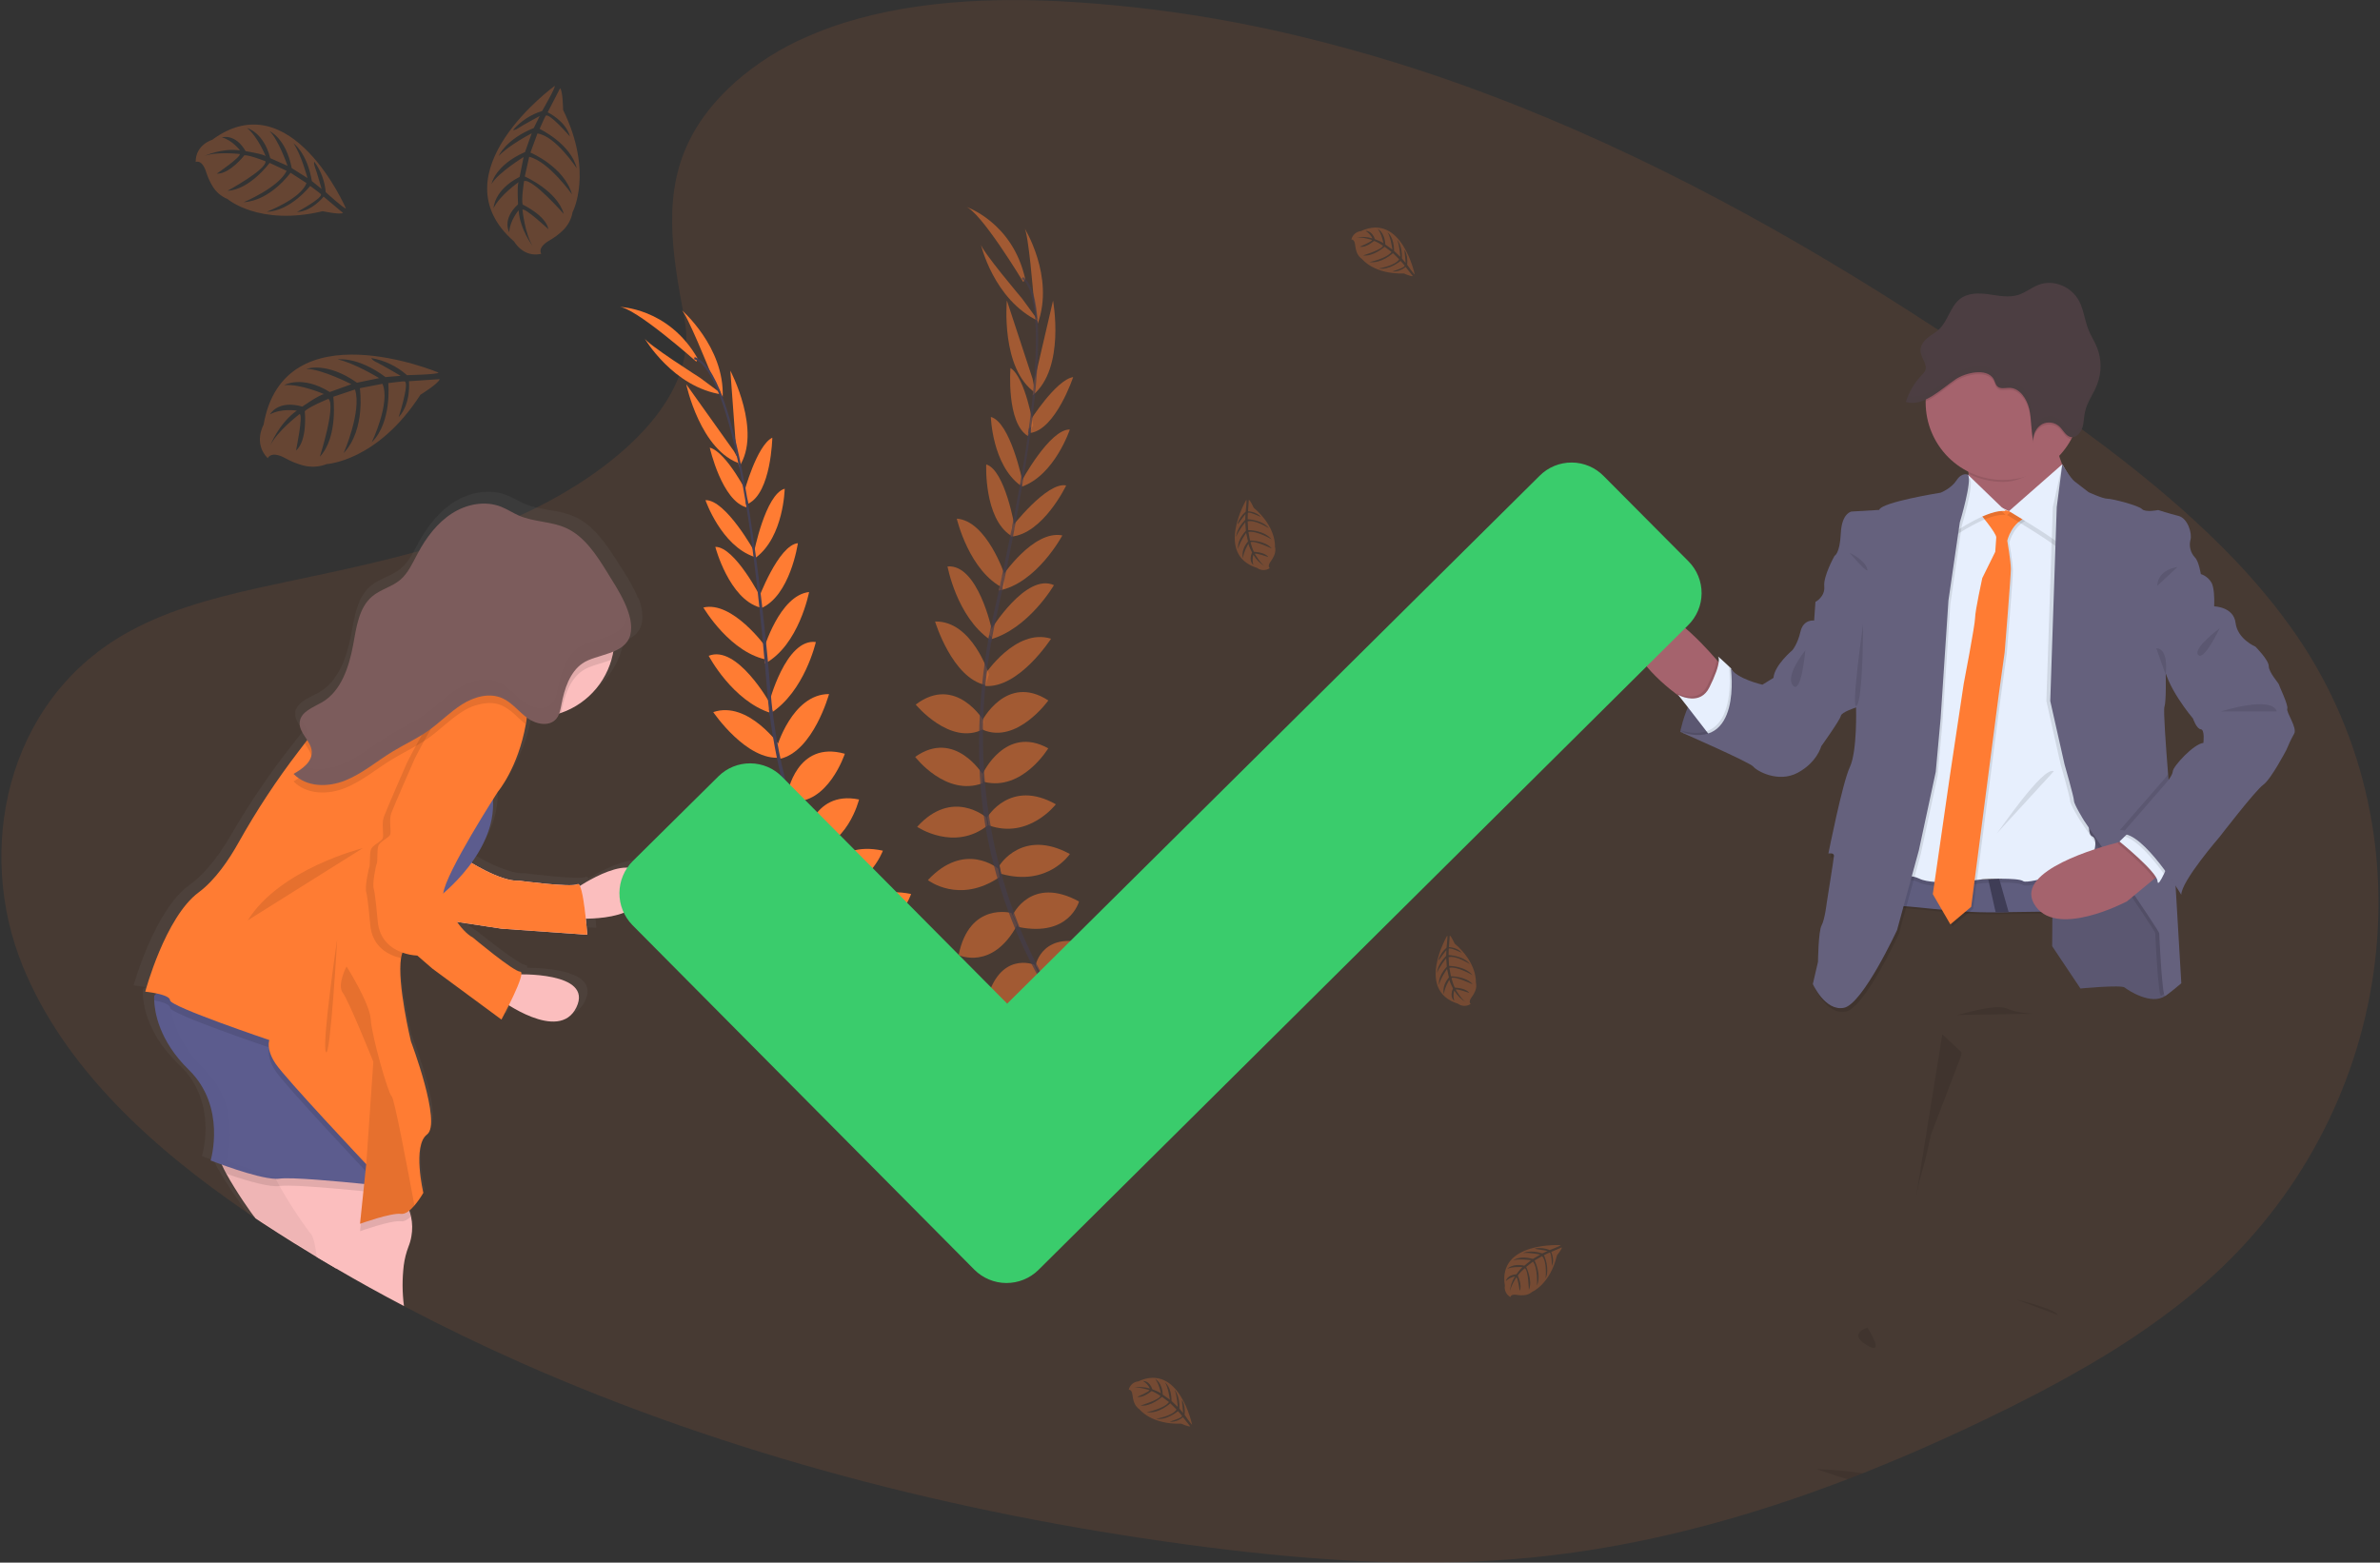 <svg width="233" height="153" viewBox="0 0 233 153" fill="none" xmlns="http://www.w3.org/2000/svg">
<rect x="0" y="0" width="233" height="153" fill="#333333" stroke="none"/>
<g clip-path="url(#clip0)">
<path opacity="0.1" d="M215.942 125.546C215.216 126.185 214.474 126.805 213.715 127.407C213.587 127.51 213.456 127.61 213.326 127.715C210.62 129.814 207.779 131.733 204.821 133.46L204.268 133.782C204.134 133.863 204.003 133.938 203.863 134.013C200.773 135.797 197.567 137.439 194.323 138.995L194.288 139.013L194.043 139.128C191.427 140.383 188.771 141.583 186.077 142.729L186.012 142.753C184.797 143.265 183.582 143.763 182.367 144.248C181.87 144.45 181.372 144.639 180.874 144.831C179.936 145.19 178.997 145.542 178.049 145.88L177.932 145.925L177.729 145.996L177.476 146.089C175.004 146.972 172.499 147.787 169.961 148.535L169.916 148.547C168.146 149.063 166.365 149.54 164.572 149.979L164.327 150.04C161.694 150.676 159.019 151.222 156.328 151.66L155.708 151.759C153.74 152.068 151.758 152.321 149.763 152.517C138.546 153.6 127.195 152.719 116.047 151.208C93.536 148.154 71.323 142.429 51.064 133.456C47.176 131.735 43.363 129.892 39.626 127.927C39.596 127.911 39.57 127.895 39.539 127.881C37.302 126.705 35.096 125.48 32.919 124.205C32.281 123.837 31.648 123.46 31.018 123.081C30.243 122.614 29.471 122.142 28.703 121.664C27.691 121.032 26.678 120.384 25.666 119.722L25.192 119.406L25.009 119.282C24.752 119.11 24.499 118.938 24.244 118.764C14.726 112.283 6.239 104.43 2.229 94.602C-2.404 83.261 0.56 68.883 12.037 62.18C15.982 59.871 20.566 58.618 25.2 57.583L25.674 57.477C26.457 57.305 27.241 57.139 28.021 56.973C30.753 56.394 33.498 55.819 36.218 55.177C37.636 54.843 39.039 54.492 40.434 54.114L41.005 53.956C44.37 53.053 47.661 51.894 50.849 50.489H50.87C51.212 50.337 51.55 50.179 51.882 50.017C52.097 49.916 52.312 49.815 52.526 49.703C55.969 47.99 59.614 45.614 62.419 42.783C62.644 42.556 62.862 42.326 63.075 42.095C63.239 41.914 63.401 41.732 63.557 41.55C65.523 39.258 66.884 36.712 67.143 34.01C67.231 33.103 67.19 32.187 67.022 31.291C66.704 29.592 66.396 27.929 66.169 26.307C65.746 23.259 65.602 20.345 66.189 17.536C66.787 14.672 68.142 11.916 70.728 9.243C71.118 8.838 71.538 8.433 71.989 8.028C74.081 6.193 76.447 4.698 79.002 3.597C79.318 3.462 79.636 3.327 79.956 3.192C87.06 0.316 95.596 -0.283 103.57 0.114C111.021 0.497 118.424 1.527 125.697 3.192C126.274 3.322 126.851 3.457 127.424 3.597C133.61 5.096 139.697 6.978 145.65 9.233C161.117 15.051 175.716 23.13 189.355 32.044C189.489 32.131 189.622 32.218 189.76 32.307C190.33 32.679 190.896 33.051 191.459 33.425C192.549 34.148 193.629 34.874 194.699 35.606L195.422 36.098C195.779 36.341 196.133 36.585 196.485 36.829L197.571 37.581C197.622 37.611 197.671 37.646 197.717 37.684L198.64 38.324C199.175 38.697 199.705 39.071 200.238 39.448L201.38 40.258C201.617 40.428 201.856 40.596 202.093 40.768L203.308 41.655L203.579 41.858C203.636 41.898 203.693 41.939 203.747 41.983L203.782 42.006C207.075 44.422 210.288 46.927 213.3 49.582L213.689 49.926L213.729 49.962C214.057 50.254 214.385 50.55 214.707 50.847C218.64 54.428 222.164 58.275 225.043 62.528C238.271 82.172 234.344 109.371 215.942 125.546Z" fill="#FF7C33"/>
<path d="M164.495 71.641C164.495 71.641 165.673 65.464 169.46 65.432L172.23 71.13L170.367 72.396C170.367 72.396 166.366 72.524 164.495 71.641Z" fill="#65617D"/>
<path opacity="0.1" d="M172.222 71.123L170.367 72.396C170.367 72.396 167.544 72.485 165.527 71.991C165.172 71.909 164.827 71.791 164.495 71.641C164.495 71.641 164.495 71.606 164.515 71.542C164.514 71.534 164.514 71.525 164.515 71.517C164.689 70.743 164.929 69.984 165.232 69.249C165.347 68.972 165.481 68.686 165.623 68.401C166.177 67.334 166.957 66.287 168.024 65.768C168.419 65.575 168.848 65.463 169.286 65.438H169.399H169.454L169.517 65.564L170.452 67.489L172.222 71.123Z" fill="black"/>
<path d="M203.677 96.783C203.677 96.783 207.656 96.402 208.006 96.687C208.357 96.973 210.617 98.439 211.955 97.516C213.294 96.592 212.401 93.376 212.401 93.249C212.401 93.121 212.273 88.569 212.273 88.569L209.886 85.353L206.892 79.719L200.781 79.111L200.939 88.058L200.908 92.643L203.677 96.783Z" fill="#65617D"/>
<path opacity="0.1" d="M203.677 96.783C203.677 96.783 207.656 96.402 208.006 96.687C208.357 96.973 210.617 98.439 211.955 97.516C213.294 96.592 212.401 93.376 212.401 93.249C212.401 93.121 212.273 88.569 212.273 88.569L209.886 85.353L206.892 79.719L200.781 79.111L200.939 88.058L200.908 92.643L203.677 96.783Z" fill="black"/>
<path d="M168.656 65.266C168.656 65.266 168.342 69.15 165.912 69.21C165.912 69.21 165.228 68.805 164.304 68.107C162.178 66.517 158.806 63.459 159.738 60.614C161.074 56.539 167.569 64.057 167.569 64.057L168.069 64.615L168.656 65.266Z" fill="#A5636D"/>
<path opacity="0.1" d="M168.655 65.265C168.655 65.265 168.341 69.15 165.911 69.21C165.911 69.21 165.227 68.805 164.303 68.107L164.101 67.841C164.511 68.057 164.964 68.179 165.427 68.2C166.035 68.212 166.719 67.997 167.158 67.108C167.412 66.608 167.636 66.094 167.829 65.567C167.943 65.258 168.025 64.938 168.072 64.611L168.655 65.265Z" fill="black"/>
<path d="M167.606 72.301L167.061 71.6L165.238 69.241L164.292 68.036C164.703 68.25 165.155 68.372 165.617 68.392C166.224 68.406 166.909 68.19 167.348 67.301C167.603 66.801 167.827 66.287 168.019 65.76C168.32 64.901 168.314 64.46 168.207 64.31C168.1 64.16 168.883 64.887 169.26 65.245L169.274 65.257L169.448 65.423L169.515 65.553L170.437 67.398C170.437 67.398 170.437 67.424 170.437 67.475C170.522 68.06 170.831 71.774 167.606 72.301Z" fill="#E7EFFD"/>
<path d="M202.784 47.054L198.071 52.086C198.071 52.086 192.024 49.656 192.66 48.846C192.907 48.526 192.863 47.516 192.725 46.4C192.502 44.636 192.024 42.605 192.024 42.605C192.024 42.605 202.593 40.885 201.7 42.669C201.376 43.319 201.431 44.087 201.633 44.784C201.894 45.597 202.282 46.363 202.784 47.054Z" fill="#A5636D"/>
<path opacity="0.1" d="M201.7 42.661C201.376 43.311 201.22 43.374 201.423 44.079C200.042 45.561 198.284 47.183 196.099 47.183C194.928 47.185 193.773 46.915 192.725 46.393C192.502 44.63 192.024 42.598 192.024 42.598C192.024 42.598 202.593 40.877 201.7 42.661Z" fill="black"/>
<path d="M203.677 39.413C203.677 41.423 202.878 43.35 201.457 44.772C200.036 46.193 198.109 46.991 196.099 46.991C194.089 46.991 192.162 46.193 190.74 44.772C189.319 43.35 188.521 41.423 188.521 39.413C188.521 39.377 188.521 39.34 188.521 39.304C188.565 37.314 189.389 35.421 190.817 34.034C192.245 32.647 194.161 31.877 196.152 31.892C198.142 31.906 200.047 32.703 201.455 34.111C202.862 35.518 203.66 37.423 203.675 39.413H203.677Z" fill="#A5636D"/>
<path opacity="0.1" d="M204.772 89.401C203.76 89.401 200.426 89.438 196.692 89.496H196.646L195.412 89.517H195.374C190.945 89.588 186.581 88.723 184.829 88.887C181.103 89.237 186.166 85.444 186.166 85.444C188.941 86.118 191.796 86.406 194.651 86.303L195.722 86.246C199.106 86.056 202.508 85.738 204.286 85.203C204.41 86.191 204.59 87.623 204.772 89.401Z" fill="black"/>
<path d="M204.772 89.211C203.76 89.211 200.426 89.245 196.692 89.306H196.646L195.412 89.326H195.374C190.945 89.397 186.581 88.532 184.829 88.696C181.103 89.045 186.166 85.254 186.166 85.254C188.941 85.927 191.797 86.215 194.651 86.11L195.722 86.056C199.106 85.865 202.508 85.545 204.286 85.013C204.41 86.001 204.59 87.437 204.772 89.211Z" fill="#5F5D7E"/>
<path opacity="0.1" d="M194.06 49.162L188.202 51.9L183.684 86.85C183.684 86.85 186.357 85.634 187.886 86.404C189.415 87.174 194.125 86.469 194.125 86.469C194.125 86.469 197.568 86.266 198.072 86.659C198.576 87.052 204.568 85.067 204.568 85.067C204.568 85.067 205.65 82.647 204.821 82.267C203.993 81.886 205.077 78.121 205.077 78.121L204.568 52.906L203.556 49.666L200.818 48.012L198.017 50.239L196.681 50.432L194.06 49.162Z" fill="black"/>
<path d="M194.06 48.773L188.204 51.511L183.684 86.469C183.684 86.469 186.357 85.254 187.886 86.023C189.415 86.793 194.125 86.086 194.125 86.086C194.125 86.086 197.568 85.895 198.072 86.276C198.576 86.657 204.568 84.684 204.568 84.684C204.568 84.684 205.65 82.266 204.821 81.884C203.993 81.501 205.077 77.744 205.077 77.744L204.568 52.53L203.556 49.289L200.818 47.633L198.017 49.86L196.681 50.051L194.06 48.773Z" fill="#E7EFFD"/>
<path opacity="0.1" d="M193.965 50.397C193.965 50.397 195.654 52.402 195.622 52.817C195.589 53.232 195.526 54.216 195.526 54.216L194.263 56.796C194.263 56.796 193.562 60.012 193.562 60.681C193.562 61.349 192.448 67.143 192.448 67.143L191.112 76.053L189.423 87.738L191.142 90.699L193.179 88.98L195.883 68.161L196.456 64.055C196.456 64.055 197.063 56.669 197.063 55.905C197.063 55.142 196.713 53.135 196.713 53.135C196.713 53.135 197.128 51.225 198.848 50.78C200.567 50.334 198.72 50.683 198.72 50.683L197.734 49.887L196.873 50.237C196.873 50.237 194.475 49.506 193.965 50.397Z" fill="black"/>
<path d="M193.775 50.207C193.775 50.207 195.462 52.212 195.432 52.625C195.401 53.038 195.334 54.026 195.334 54.026L194.061 56.606C194.061 56.606 193.36 59.82 193.36 60.488C193.36 61.157 192.246 66.952 192.246 66.952L190.908 75.863L189.221 87.546L190.94 90.507L192.977 88.787L195.681 67.971L196.254 63.864C196.254 63.864 196.861 56.478 196.861 55.713C196.861 54.947 196.511 52.945 196.511 52.945C196.511 52.945 196.916 51.033 198.643 50.587C200.371 50.142 198.518 50.492 198.518 50.492L197.53 49.696L196.671 50.047C196.671 50.047 194.285 49.313 193.775 50.207Z" fill="#FF7C33"/>
<path opacity="0.1" d="M192.661 46.863C192.661 46.863 192.406 47.054 192.344 48.327C192.281 49.601 191.388 52.467 191.388 52.467C191.388 52.467 194.699 50.174 196.355 50.429L192.661 46.863Z" fill="black"/>
<path d="M192.661 46.48C192.661 46.48 192.406 46.673 192.344 47.945C192.281 49.216 191.388 52.084 191.388 52.084C191.388 52.084 194.699 49.791 196.355 50.047L192.661 46.48Z" fill="#E7EFFD"/>
<path opacity="0.1" d="M201.704 45.845L196.491 50.43C196.491 50.43 200.886 53.04 201.459 53.67C202.032 54.3 202.605 47.43 202.605 47.43L201.704 45.845Z" fill="black"/>
<path d="M201.894 45.462L196.673 50.047C196.673 50.047 201.065 52.657 201.638 53.287C202.211 53.917 202.785 47.046 202.785 47.046L201.894 45.462Z" fill="#E7EFFD"/>
<path opacity="0.1" d="M192.846 46.863C192.846 46.863 192.273 46.576 191.733 47.404C191.192 48.232 190.173 48.619 190.173 48.619C190.173 48.619 184.377 49.542 184.155 50.306L181.449 50.464C181.449 50.464 180.493 50.579 180.404 52.605C180.315 54.63 179.797 54.8 179.797 54.8C179.797 54.8 178.681 56.774 178.784 57.793C178.887 58.812 177.923 59.322 177.923 59.322L181.911 69.658C181.911 69.658 182.038 73.925 181.303 75.484C180.568 77.044 179.201 83.953 179.201 83.953C179.201 83.953 179.774 83.826 179.742 84.209C179.71 84.591 179.041 88.761 179.041 88.761C179.041 88.761 178.851 90.415 178.533 90.989C178.215 91.562 178.183 94.555 178.183 94.555L177.658 96.72C177.658 96.72 178.873 99.425 180.716 99.043C182.559 98.66 185.904 91.434 185.904 91.434L188.037 83.635L189.693 75.93L190.171 70.709L190.935 59.152L192.048 51.511C192.048 51.511 193.298 47.404 192.846 46.863Z" fill="black"/>
<path d="M192.661 46.481C192.661 46.481 192.088 46.195 191.547 47.023C191.007 47.852 189.986 48.239 189.986 48.239C189.986 48.239 184.192 49.162 183.97 49.925L181.264 50.085C181.264 50.085 180.308 50.213 180.213 52.218C180.118 54.223 179.605 54.415 179.605 54.415C179.605 54.415 178.492 56.39 178.593 57.408C178.694 58.427 177.734 58.935 177.734 58.935L181.708 69.275C181.708 69.275 181.835 73.542 181.1 75.102C180.365 76.661 179 83.571 179 83.571C179 83.571 179.573 83.443 179.541 83.826C179.508 84.209 178.84 88.378 178.84 88.378C178.84 88.378 178.65 90.033 178.332 90.606C178.014 91.179 177.981 94.172 177.981 94.172L177.475 96.347C177.475 96.347 178.69 99.053 180.531 98.672C182.372 98.291 185.721 91.062 185.721 91.062L187.854 83.263L189.51 75.567L189.986 70.347L190.752 58.791L191.865 51.151C191.865 51.151 193.107 47.023 192.661 46.481Z" fill="#65617D"/>
<path opacity="0.1" d="M172.222 71.122L170.367 72.396C170.367 72.396 167.544 72.485 165.527 71.991L164.498 71.535L164.296 71.444L164.509 71.511C165.574 71.827 166.406 71.821 167.056 71.602C169.67 70.723 169.381 66.408 169.284 65.432C169.284 65.335 169.267 65.272 169.263 65.248C169.263 65.243 169.263 65.239 169.263 65.235L169.28 65.26C169.314 65.319 169.354 65.375 169.399 65.428C169.436 65.471 169.475 65.513 169.517 65.551V65.551L170.438 67.396C170.438 67.396 170.438 67.422 170.438 67.473L172.222 71.122Z" fill="black"/>
<path d="M178.621 58.68L177.73 58.935L177.602 60.758C177.602 60.758 176.551 60.6 176.266 61.841C175.98 63.083 175.47 63.664 175.47 63.664C175.47 63.664 173.718 65.128 173.623 66.37L172.54 67.038C172.54 67.038 170.024 66.465 169.451 65.446C169.451 65.446 170.598 73.66 164.486 71.655C164.486 71.655 171.331 74.648 171.649 75.061C171.967 75.475 174.069 76.681 175.978 75.669C177.888 74.656 178.303 73.058 178.303 73.058C178.303 73.058 180.15 70.481 180.213 70.098C180.275 69.715 181.709 69.269 181.709 69.269L184.447 62.649L178.621 58.68Z" fill="#65617D"/>
<path opacity="0.1" d="M200.97 49.664L201.893 45.462C201.893 45.462 202.298 46.831 202.721 47.149C203.145 47.467 204.09 48.2 204.09 48.2C204.09 48.2 205.459 48.838 205.935 48.838C206.411 48.838 208.993 49.506 209.311 49.85C209.629 50.195 210.903 49.946 210.903 49.946C210.903 49.946 211.954 50.296 212.877 50.519C213.801 50.741 214.246 52.27 214.054 52.874C213.977 53.175 213.978 53.49 214.055 53.791C214.133 54.091 214.286 54.367 214.499 54.593C214.882 54.976 215.072 56.213 215.072 56.213C215.541 56.366 215.931 56.698 216.156 57.137C216.474 57.837 216.379 59.364 216.379 59.364L211.636 66.047C211.636 66.047 211.699 68.625 211.508 69.198C211.318 69.772 212.177 79.514 212.177 79.514L213.163 96.26C213.163 96.26 211.859 97.374 211.571 97.501C211.283 97.629 210.998 91.58 210.998 91.357C210.998 91.135 203.645 80.341 203.645 80.341C203.645 80.341 202.657 78.749 202.657 78.398C202.657 78.048 201.733 74.834 201.733 74.834L200.338 68.639L200.97 49.664Z" fill="black"/>
<path d="M216.775 59.01C216.775 59.229 216.762 59.375 216.762 59.375L212.022 66.058C212.022 66.058 212.087 68.638 211.896 69.211C211.785 69.543 212.028 72.969 212.253 75.782C212.413 77.808 212.564 79.525 212.564 79.525L212.982 86.629L213.549 96.272C213.549 96.272 212.245 97.386 211.959 97.514C211.673 97.641 211.386 91.593 211.386 91.368C211.386 91.143 204.027 80.349 204.027 80.349C204.027 80.349 203.041 78.755 203.041 78.405C203.041 78.055 202.117 74.839 202.117 74.839L200.718 68.632L201.354 49.656L201.894 45.454C201.894 45.454 202.69 46.825 203.109 47.141C203.529 47.457 204.476 48.192 204.476 48.192C204.476 48.192 205.845 48.83 206.323 48.83C206.801 48.83 209.379 49.498 209.699 49.843C210.019 50.187 211.291 49.938 211.291 49.938C211.291 49.938 212.34 50.288 213.263 50.511C214.187 50.734 214.632 52.263 214.442 52.866C214.364 53.167 214.365 53.483 214.443 53.783C214.521 54.084 214.674 54.36 214.887 54.585C215.268 54.966 215.46 56.206 215.46 56.206C215.929 56.359 216.318 56.691 216.544 57.129C216.76 57.631 216.781 58.514 216.775 59.01Z" fill="#65617D"/>
<path opacity="0.1" d="M182.369 144.247C181.873 144.45 181.375 144.638 180.877 144.831C179.315 144.375 177.857 143.838 177.857 143.838C179.368 143.892 180.874 144.029 182.369 144.247V144.247Z" fill="black"/>
<path opacity="0.1" d="M197.436 127.25C197.436 127.25 201.224 128.142 201.447 128.747L197.436 127.25Z" fill="black"/>
<path opacity="0.1" d="M182.823 129.989C182.823 129.989 180.849 130.562 182.76 131.708C184.672 132.854 182.823 129.989 182.823 129.989Z" fill="black"/>
<path opacity="0.1" d="M191.578 99.385C191.8 99.385 195.271 98.239 196.48 98.749C197.689 99.259 199.188 99.257 199.188 99.257L191.578 99.385Z" fill="black"/>
<path opacity="0.1" d="M192.035 103.03L192.001 103.346L189.032 111.111C189.032 111.111 188.554 113.466 188.139 114.802C187.878 115.711 187.671 116.634 187.519 117.567L190.152 101.272L192.035 103.03Z" fill="black"/>
<path d="M196.646 89.306L195.413 89.326H195.374L194.651 86.116C195.006 86.1 195.364 86.082 195.723 86.06L196.646 89.306Z" fill="#3F3D56"/>
<path d="M211.666 85.412L210.874 86.066L208.236 88.247C208.236 88.247 201.073 92.068 199.1 88.437C197.361 85.24 205.482 82.957 207.438 82.459C207.703 82.392 207.855 82.358 207.855 82.358L211.666 85.412Z" fill="#A5636D"/>
<path opacity="0.1" d="M181.073 54.122C181.073 54.122 182.473 54.76 182.79 55.651C183.108 56.542 181.073 54.122 181.073 54.122Z" fill="black"/>
<path opacity="0.1" d="M176.742 63.674C176.742 63.674 174.705 66.157 175.527 67.117C176.349 68.076 176.742 63.674 176.742 63.674Z" fill="black"/>
<path opacity="0.1" d="M213.163 55.523C213.163 55.523 211.253 55.713 211.188 57.37L213.163 55.523Z" fill="black"/>
<path opacity="0.1" d="M195.462 81.629C195.665 81.439 200.047 74.946 201.066 75.517L195.462 81.629Z" fill="black"/>
<path opacity="0.1" d="M203.677 39.413C203.678 40.661 203.37 41.889 202.78 42.989H202.723C202.243 42.888 201.994 42.329 201.627 41.977C201.402 41.762 201.115 41.624 200.806 41.58C200.498 41.537 200.184 41.592 199.908 41.736C199.629 41.902 199.402 42.144 199.253 42.432C199.104 42.721 199.038 43.046 199.064 43.37C198.821 42.357 198.898 41.266 198.659 40.245C198.42 39.224 197.709 38.19 196.733 38.171C196.312 38.171 195.821 38.327 195.518 38.011C195.333 37.821 195.297 37.521 195.159 37.291C194.461 36.163 192.338 36.734 191.472 37.313C190.605 37.892 189.598 38.815 188.521 39.312C188.565 37.322 189.389 35.428 190.817 34.042C192.245 32.655 194.161 31.885 196.152 31.9C198.142 31.914 200.047 32.711 201.455 34.118C202.862 35.526 203.66 37.43 203.675 39.421L203.677 39.413Z" fill="black"/>
<path d="M195.162 37.092C195.3 37.323 195.336 37.623 195.521 37.813C195.824 38.127 196.314 37.965 196.736 37.973C197.712 37.989 198.425 39.024 198.662 40.045C198.898 41.065 198.822 42.151 199.067 43.169C199.041 42.846 199.107 42.522 199.256 42.233C199.406 41.945 199.632 41.704 199.911 41.537C200.187 41.393 200.5 41.339 200.808 41.382C201.116 41.425 201.403 41.564 201.628 41.778C201.995 42.127 202.236 42.685 202.726 42.791C203.216 42.896 203.67 42.43 203.844 41.924C204.018 41.418 204.004 40.863 204.117 40.338C204.334 39.344 204.982 38.53 205.332 37.586C205.759 36.437 205.748 35.171 205.3 34.03C205.061 33.423 204.706 32.894 204.463 32.297C204.099 31.389 204.002 30.367 203.556 29.502C202.807 28.054 201.041 27.331 199.591 27.882C198.898 28.143 198.297 28.647 197.594 28.872C196.655 29.174 195.648 28.947 194.674 28.811C193.7 28.676 192.623 28.664 191.839 29.303C190.938 30.041 190.691 31.426 189.844 32.236C189.488 32.576 189.046 32.793 188.672 33.107C188.297 33.421 187.973 33.888 188.016 34.399C188.072 35.059 188.718 35.658 188.479 36.268C188.394 36.445 188.273 36.604 188.125 36.734C187.417 37.478 186.889 38.375 186.584 39.356C188.289 39.889 190.132 38.01 191.466 37.129C192.343 36.535 194.466 35.962 195.162 37.092Z" fill="#4C3E42"/>
<path opacity="0.1" d="M211.667 85.411L210.875 86.066C210.177 84.901 207.307 82.576 207.307 82.576L207.431 82.457C207.696 82.39 207.848 82.356 207.848 82.356L211.667 85.411Z" fill="black"/>
<path d="M212.432 84.239C212.432 84.239 212.146 84.948 211.853 85.561C211.559 86.175 211.245 86.73 211.221 86.278C211.188 85.385 207.497 82.392 207.497 82.392L207.997 81.906L208.578 81.341L212.432 84.239Z" fill="#E7EFFD"/>
<path opacity="0.1" d="M212.56 79.527L212.977 86.631C211.989 85.094 209.273 81.151 207.528 81.278L211.762 76.418C211.939 76.222 212.102 76.014 212.248 75.794C212.408 77.816 212.56 79.527 212.56 79.527Z" fill="black"/>
<path opacity="0.1" d="M212.431 84.239C212.431 84.239 212.146 84.948 211.852 85.561C210.742 84.038 209.219 82.242 208.004 81.906L208.586 81.341L212.431 84.239Z" fill="black"/>
<path d="M215.615 58.477L216.761 59.369C216.761 59.369 218.67 59.401 218.861 60.989C219.051 62.576 220.803 63.313 220.803 63.313C220.803 63.313 222.109 64.618 222.109 65.223C222.109 65.829 223.095 66.91 223.095 67.005C223.095 67.1 224.051 69.043 223.923 69.393C223.796 69.743 224.936 71.272 224.592 71.845C224.304 72.359 224.049 72.891 223.828 73.437C223.828 73.437 222.332 76.303 221.566 76.843C220.801 77.384 217.301 81.937 217.301 81.937C217.301 81.937 213.545 86.266 213.545 87.607C213.545 87.607 209.884 81.493 207.719 81.653L211.953 76.783C211.953 76.783 212.684 75.987 212.717 75.509C212.749 75.031 214.754 72.834 215.71 72.739C215.71 72.739 215.868 71.432 215.455 71.402C215.041 71.371 214.691 70.351 214.691 70.351C214.691 70.351 211.888 67.04 211.856 64.938C211.824 62.836 215.615 58.477 215.615 58.477Z" fill="#65617D"/>
<path opacity="0.1" d="M217.303 61.515C217.303 61.515 214.628 63.488 215.201 64.126C215.774 64.763 217.303 61.515 217.303 61.515Z" fill="black"/>
<path opacity="0.1" d="M217.429 69.658C217.429 69.658 222.395 68.066 222.897 69.658H217.429Z" fill="black"/>
<path opacity="0.1" d="M182.394 61.127C182.394 61.127 182.394 68.385 181.773 69.101C181.151 69.818 182.394 61.127 182.394 61.127Z" fill="black"/>
<path opacity="0.1" d="M211.094 63.465L212.017 66.059C212.017 66.059 212.384 63.514 211.094 63.465Z" fill="black"/>
<g opacity="0.1">
<path opacity="0.1" d="M188.594 35.638C188.826 35.041 188.217 34.455 188.136 33.815C188.056 33.996 188.021 34.194 188.035 34.391C188.075 34.875 188.44 35.324 188.527 35.772C188.553 35.729 188.575 35.685 188.594 35.638V35.638Z" fill="black"/>
<path opacity="0.1" d="M199.15 42.495C198.921 41.482 198.988 40.427 198.757 39.425C198.526 38.422 197.807 37.367 196.831 37.351C196.41 37.351 195.92 37.505 195.616 37.191C195.432 37.001 195.395 36.701 195.258 36.47C194.561 35.342 192.439 35.913 191.57 36.492C190.268 37.357 188.48 39.168 186.809 38.758C186.73 38.951 186.655 39.145 186.592 39.346C188.297 39.878 190.14 37.999 191.475 37.118C192.344 36.541 194.464 35.968 195.162 37.098C195.3 37.329 195.337 37.629 195.521 37.819C195.825 38.133 196.315 37.971 196.736 37.979C197.712 37.995 198.425 39.03 198.662 40.051C198.899 41.071 198.822 42.157 199.067 43.175C199.049 42.945 199.077 42.714 199.15 42.495Z" fill="black"/>
<path opacity="0.1" d="M203.938 41.3C203.764 41.807 203.31 42.27 202.82 42.167C202.33 42.064 202.091 41.507 201.725 41.154C201.499 40.941 201.212 40.803 200.903 40.76C200.595 40.717 200.281 40.771 200.005 40.916C199.74 41.074 199.522 41.3 199.373 41.571C199.225 41.842 199.151 42.148 199.161 42.457C199.289 42.068 199.556 41.74 199.91 41.535C200.186 41.391 200.5 41.337 200.808 41.38C201.116 41.423 201.402 41.562 201.628 41.776C201.994 42.125 202.235 42.684 202.725 42.789C203.215 42.894 203.669 42.428 203.843 41.922C203.933 41.624 203.991 41.317 204.017 41.007C203.996 41.106 203.97 41.204 203.938 41.3V41.3Z" fill="black"/>
<path opacity="0.1" d="M205.435 36.965C205.076 37.908 204.422 38.722 204.22 39.715C204.175 39.917 204.151 40.12 204.126 40.322C204.343 39.334 204.989 38.522 205.342 37.58C205.501 37.156 205.6 36.712 205.635 36.26C205.587 36.5 205.52 36.735 205.435 36.965V36.965Z" fill="black"/>
</g>
<path d="M159.426 60.016C159.469 60.016 159.505 59.981 159.505 59.937C159.505 59.894 159.469 59.858 159.426 59.858C159.382 59.858 159.347 59.894 159.347 59.937C159.347 59.981 159.382 60.016 159.426 60.016Z" fill="#E6E8EC"/>
<path d="M95.783 104.373C95.783 104.373 98.01 102.775 100.325 103.765C100.325 103.765 99.677 105.138 96.801 105.12L95.783 104.373Z" fill="#FF7C33"/>
<path d="M95.506 104.466C95.506 104.466 94.91 107.145 96.721 108.883C96.721 108.883 97.733 107.749 96.585 105.11L95.506 104.466Z" fill="#FF7C33"/>
<path d="M92.553 102.028C92.553 102.028 92.636 99.766 97.758 100.318C97.758 100.318 97.839 101.775 96.077 102.532C94.315 103.289 93.475 102.741 92.553 102.028Z" fill="#FF7C33"/>
<path d="M92.238 102.018C92.238 102.018 90.112 102.791 92.214 107.496C92.214 107.496 93.632 107.123 93.802 105.213C93.972 103.304 93.198 102.682 92.238 102.018Z" fill="#FF7C33"/>
<path d="M89.235 98.935C89.235 98.935 88.802 95.235 94.022 95.416C94.022 95.416 94.52 98.761 90.189 99.792L89.235 98.935Z" fill="#FF7C33"/>
<path d="M85.634 94.877C85.634 94.877 86.187 90.643 91.438 91.698C91.438 91.698 91.596 95.343 86.521 95.847L85.634 94.877Z" fill="#FF7C33"/>
<path d="M82.954 90.64C82.954 90.64 83.991 86.489 89.193 87.528C89.193 87.528 88.108 91.258 83.321 91.375L82.954 90.64Z" fill="#FF7C33"/>
<path d="M80.404 86.501C80.404 86.501 81.416 82.204 86.433 83.291C86.433 83.291 84.926 87.394 80.762 87.214L80.404 86.501Z" fill="#FF7C33"/>
<path d="M78.71 82.542C78.71 82.542 79.409 77.311 84.099 78.279C84.099 78.279 82.932 83.062 79.085 83.285L78.71 82.542Z" fill="#FF7C33"/>
<path d="M77.082 77.74C77.082 77.74 77.959 72.457 82.708 73.802C82.708 73.802 81.057 78.826 77.442 78.459L77.082 77.74Z" fill="#FF7C33"/>
<path d="M76.014 73.261C76.014 73.261 77.525 67.953 81.162 67.955C81.162 67.955 79.623 73.559 76.358 74.3L76.014 73.261Z" fill="#FF7C33"/>
<path d="M75.278 68.868C75.278 68.868 76.898 62.487 79.871 62.86C79.871 62.86 78.767 67.732 75.416 69.847L75.278 68.868Z" fill="#FF7C33"/>
<path d="M74.753 63.613C74.753 63.613 76.296 58.287 79.209 57.967C79.209 57.967 78.218 63.186 74.873 64.976L74.753 63.613Z" fill="#FF7C33"/>
<path d="M74.214 58.722C74.214 58.722 76.188 53.376 78.112 53.184C78.112 53.184 77.365 58.402 74.439 59.579L74.214 58.722Z" fill="#FF7C33"/>
<path d="M73.796 54.166C73.796 54.166 74.916 48.396 76.821 47.85C76.821 47.85 76.738 52.536 74.007 54.585L73.796 54.166Z" fill="#FF7C33"/>
<path d="M72.843 48.218C72.843 48.218 74.076 43.607 75.609 42.853C75.609 42.853 75.506 48.236 73.248 49.318L72.843 48.218Z" fill="#FF7C33"/>
<path d="M72.091 44.316L71.5 36.29C71.5 36.29 74.641 42.244 72.353 45.719L72.091 44.316Z" fill="#FF7C33"/>
<path d="M69.534 36.416C69.534 36.416 67.213 30.63 66.699 30.322C66.699 30.322 70.951 33.968 70.749 38.883L69.534 36.416Z" fill="#FF7C33"/>
<path d="M89.091 98.913C89.091 98.913 85.381 98.573 85.691 103.786C85.691 103.786 89.049 104.191 89.972 99.845L89.091 98.913Z" fill="#FF7C33"/>
<path d="M85.453 94.743C85.453 94.743 81.186 94.893 81.739 100.211C81.739 100.211 85.344 100.713 86.334 95.711L85.453 94.743Z" fill="#FF7C33"/>
<path d="M82.925 90.989C82.925 90.989 78.983 89.32 76.684 94.101C76.684 94.101 80.319 95.478 83.296 91.732L82.925 90.989Z" fill="#FF7C33"/>
<path d="M80.32 86.544C80.32 86.544 76.28 84.764 74.127 89.431C74.127 89.431 78.313 90.695 80.674 87.257L80.32 86.544Z" fill="#FF7C33"/>
<path d="M78.764 82.653C78.764 82.653 74.809 79.154 71.905 82.957C71.905 82.957 75.918 85.806 78.97 83.457L78.764 82.653Z" fill="#FF7C33"/>
<path d="M77.294 77.609C77.294 77.609 73.311 74.026 70.439 78.042C70.439 78.042 74.866 80.936 77.46 78.385L77.294 77.609Z" fill="#FF7C33"/>
<path d="M76.403 73.093C76.403 73.093 73.266 68.553 69.826 69.723C69.826 69.723 73.082 74.535 76.411 74.178L76.403 73.093Z" fill="#FF7C33"/>
<path d="M75.365 68.836C75.365 68.836 72.159 63.085 69.38 64.211C69.38 64.211 71.701 68.635 75.48 69.818L75.365 68.836Z" fill="#FF7C33"/>
<path d="M74.947 63.305C74.947 63.305 71.707 58.808 68.86 59.482C68.86 59.482 71.541 64.065 75.296 64.63L74.947 63.305Z" fill="#FF7C33"/>
<path d="M74.534 58.607C74.534 58.607 71.962 53.52 70.028 53.544C70.028 53.544 71.367 58.643 74.407 59.48L74.534 58.607Z" fill="#FF7C33"/>
<path d="M73.888 54.048C73.888 54.048 71.053 48.904 69.064 48.971C69.064 48.971 70.587 53.404 73.817 54.514L73.888 54.048Z" fill="#FF7C33"/>
<path d="M73.279 48.522C73.279 48.522 71.139 44.257 69.486 43.83C69.486 43.83 70.675 49.081 73.107 49.682L73.279 48.522Z" fill="#FF7C33"/>
<path d="M71.85 44.172L67.181 37.619C67.181 37.619 68.566 44.204 72.543 45.425L71.85 44.172Z" fill="#FF7C33"/>
<path d="M68.543 36.995C68.543 36.995 63.278 33.651 63.075 33.088C63.075 33.088 65.882 37.949 70.75 38.635L68.543 36.995Z" fill="#FF7C33"/>
<path d="M68.175 35.415C68.175 35.415 62.071 29.982 60.568 30.044C60.568 30.044 65.429 30.081 68.304 35.107L68.175 35.415Z" fill="#FF7C33"/>
<path d="M73.254 49.365L73.039 49.401C71.602 40.784 69.799 35.727 67.946 35.164L68.009 34.962C69.967 35.553 71.78 40.537 73.254 49.365Z" fill="#444053"/>
<path d="M75.672 70.009L75.35 70.049C75.251 69.239 75.168 68.417 75.099 67.595C74.516 60.438 73.785 53.874 72.967 48.964L73.145 48.725C73.955 53.644 74.84 60.401 75.425 67.558C75.49 68.386 75.575 69.211 75.672 70.009Z" fill="#444053"/>
<path d="M101.989 108.265C101.93 108.241 96.128 105.914 89.974 100.063C86.371 96.64 83.333 92.667 80.972 88.293C78.022 82.825 76.09 76.037 75.276 69.403L75.62 69.549C77.443 84.437 84.64 94.389 90.26 99.735C96.353 105.533 102.09 107.836 102.147 107.862L101.989 108.265Z" fill="#444053"/>
<g opacity="0.7">
<path opacity="0.7" d="M106.021 101.659C106.021 101.659 108.625 100.798 110.536 102.426C110.536 102.426 109.51 103.546 106.77 102.671L106.021 101.659Z" fill="#FF7C33"/>
<path opacity="0.7" d="M105.727 101.663C105.727 101.663 104.362 104.045 105.577 106.244C105.577 106.244 106.879 105.46 106.569 102.599L105.727 101.663Z" fill="#FF7C33"/>
<path opacity="0.7" d="M103.633 98.46C103.633 98.46 104.386 96.323 109.101 98.376C109.101 98.376 108.744 99.794 106.837 99.997C104.929 100.199 104.301 99.413 103.633 98.46Z" fill="#FF7C33"/>
<path opacity="0.7" d="M103.339 98.372C103.339 98.372 101.077 98.479 101.686 103.595C101.686 103.595 103.14 103.66 103.879 101.89C104.619 100.12 104.058 99.275 103.339 98.372Z" fill="#FF7C33"/>
<path opacity="0.7" d="M101.382 94.525C101.382 94.525 102.071 90.863 107 92.589C107 92.589 106.479 95.93 102.038 95.626L101.382 94.525Z" fill="#FF7C33"/>
<path opacity="0.7" d="M99.154 89.573C99.154 89.573 100.942 85.695 105.634 88.265C105.634 88.265 104.705 91.783 99.707 90.762L99.154 89.573Z" fill="#FF7C33"/>
<path opacity="0.7" d="M97.856 84.731C97.856 84.731 100.084 81.076 104.741 83.615C104.741 83.615 102.595 86.855 97.99 85.551L97.856 84.731Z" fill="#FF7C33"/>
<path opacity="0.7" d="M96.655 80.02C96.655 80.02 98.894 76.217 103.368 78.749C103.368 78.749 100.709 82.218 96.782 80.806L96.655 80.02Z" fill="#FF7C33"/>
<path opacity="0.7" d="M96.215 75.736C96.215 75.736 98.442 70.946 102.622 73.269C102.622 73.269 100.085 77.487 96.344 76.556L96.215 75.736Z" fill="#FF7C33"/>
<path opacity="0.7" d="M96.089 70.668C96.089 70.668 98.499 65.885 102.632 68.582C102.632 68.582 99.56 72.888 96.216 71.452L96.089 70.668Z" fill="#FF7C33"/>
<path opacity="0.7" d="M96.404 66.07C96.404 66.07 99.425 61.452 102.896 62.536C102.896 62.536 99.759 67.428 96.416 67.165L96.404 66.07Z" fill="#FF7C33"/>
<path opacity="0.7" d="M97.008 61.661C97.008 61.661 100.451 56.049 103.18 57.293C103.18 57.293 100.675 61.614 96.852 62.637L97.008 61.661Z" fill="#FF7C33"/>
<path opacity="0.7" d="M98.073 56.487C98.073 56.487 101.131 51.863 104.003 52.422C104.003 52.422 101.506 57.111 97.778 57.825L98.073 56.487Z" fill="#FF7C33"/>
<path opacity="0.7" d="M99.008 51.659C99.008 51.659 102.485 47.141 104.378 47.53C104.378 47.53 102.112 52.289 98.969 52.544L99.008 51.659Z" fill="#FF7C33"/>
<path opacity="0.7" d="M99.966 47.183C99.966 47.183 102.75 42.009 104.735 42.053C104.735 42.053 103.261 46.509 100.041 47.647L99.966 47.183Z" fill="#FF7C33"/>
<path opacity="0.7" d="M100.826 41.221C100.826 41.221 103.373 37.187 105.062 36.922C105.062 36.922 103.361 42.031 100.884 42.39L100.826 41.221Z" fill="#FF7C33"/>
<path opacity="0.7" d="M101.268 37.27L103.091 29.435C103.091 29.435 104.32 36.051 101.106 38.696L101.268 37.27Z" fill="#FF7C33"/>
<path opacity="0.7" d="M101.177 28.969C101.177 28.969 100.683 22.754 100.28 22.307C100.28 22.307 103.263 27.058 101.596 31.683L101.177 28.969Z" fill="#FF7C33"/>
<path opacity="0.7" d="M101.253 94.456C101.253 94.456 97.81 93.024 96.559 98.101C96.559 98.101 99.639 99.496 101.824 95.612L101.253 94.456Z" fill="#FF7C33"/>
<path opacity="0.7" d="M99.022 89.391C99.022 89.391 94.905 88.265 93.848 93.514C93.848 93.514 97.139 95.067 99.575 90.586L99.022 89.391Z" fill="#FF7C33"/>
<path opacity="0.7" d="M97.726 85.055C97.726 85.055 94.459 82.289 90.84 86.171C90.84 86.171 93.9 88.567 97.857 85.875L97.726 85.055Z" fill="#FF7C33"/>
<path opacity="0.7" d="M96.559 80.037C96.559 80.037 93.234 77.135 89.789 80.956C89.789 80.956 93.408 83.406 96.686 80.824L96.559 80.037Z" fill="#FF7C33"/>
<path opacity="0.7" d="M96.233 75.859C96.233 75.859 93.498 71.341 89.595 74.107C89.595 74.107 92.578 78.024 96.191 76.687L96.233 75.859Z" fill="#FF7C33"/>
<path opacity="0.7" d="M96.331 70.604C96.331 70.604 93.593 66.001 89.648 68.984C89.648 68.984 93.014 73.064 96.25 71.4L96.331 70.604Z" fill="#FF7C33"/>
<path opacity="0.7" d="M96.821 66.027C96.821 66.027 95.178 60.762 91.543 60.853C91.543 60.853 93.222 66.418 96.505 67.076L96.821 66.027Z" fill="#FF7C33"/>
<path opacity="0.7" d="M97.099 61.655C97.099 61.655 95.748 55.211 92.761 55.46C92.761 55.46 93.66 60.375 96.916 62.627L97.099 61.655Z" fill="#FF7C33"/>
<path opacity="0.7" d="M98.345 56.25C98.345 56.25 96.59 50.984 93.669 50.782C93.669 50.782 94.868 55.958 98.283 57.612L98.345 56.25Z" fill="#FF7C33"/>
<path opacity="0.7" d="M99.347 51.643C99.347 51.643 98.406 46.021 96.55 45.472C96.55 45.472 96.311 50.737 98.966 52.443L99.347 51.643Z" fill="#FF7C33"/>
<path opacity="0.7" d="M100.097 47.098C100.097 47.098 98.917 41.343 97.003 40.82C97.003 40.82 97.137 45.504 99.893 47.526L100.097 47.098Z" fill="#FF7C33"/>
<path opacity="0.7" d="M101.151 41.642C101.151 41.642 100.375 36.934 98.923 36.031C98.923 36.031 98.496 41.399 100.639 42.697L101.151 41.642Z" fill="#FF7C33"/>
<path opacity="0.7" d="M101.082 37.064L98.573 29.419C98.573 29.419 97.935 36.12 101.369 38.469L101.082 37.064Z" fill="#FF7C33"/>
<path opacity="0.7" d="M100.059 29.229C100.059 29.229 96.027 24.47 96.009 23.87C96.009 23.87 97.242 29.338 101.679 31.448L100.059 29.229Z" fill="#FF7C33"/>
<path opacity="0.7" d="M100.176 27.61C100.176 27.61 95.966 20.605 94.505 20.219C94.505 20.219 99.139 21.701 100.378 27.355L100.176 27.61Z" fill="#FF7C33"/>
<path opacity="0.7" d="M100.875 42.439L100.66 42.408C101.851 33.755 101.628 28.388 100.033 27.301L100.156 27.123C101.847 28.275 102.096 33.569 100.875 42.439Z" fill="#444053"/>
<path opacity="0.7" d="M97.044 62.868L96.724 62.809C96.869 62.009 97.034 61.189 97.216 60.391C98.787 53.386 100.051 46.901 100.721 41.962L100.962 41.788C100.282 46.727 99.107 53.441 97.532 60.454C97.353 61.264 97.187 62.072 97.044 62.868Z" fill="#444053"/>
<path opacity="0.7" d="M110.786 107.22C110.737 107.182 105.889 103.231 101.756 95.817C99.33 91.477 97.608 86.78 96.654 81.9C95.464 75.8 95.642 68.737 96.835 62.171L97.12 62.412C94.437 77.171 98.335 88.812 102.116 95.588C106.209 102.935 111 106.844 111.049 106.882L110.786 107.22Z" fill="#444053"/>
</g>
<path d="M62.389 88.564C61.913 88.761 61.419 88.909 60.913 89.006C60.03 89.171 59.133 89.256 58.234 89.259C58.26 89.496 58.281 89.717 58.301 89.917C58.349 90.468 58.378 90.847 58.378 90.847L57.428 90.782L49.595 90.247L45.014 89.569C45.235 89.866 45.475 90.148 45.733 90.413C46 90.696 46.309 90.936 46.648 91.124C46.648 91.124 50.782 94.472 51.496 94.502C51.598 94.502 51.63 94.603 51.614 94.763C53.353 94.763 58.763 95.016 57.262 98.028C57.014 98.565 56.576 98.991 56.033 99.225C54.297 99.96 51.679 98.637 50.33 97.825C50.198 98.082 50.073 98.322 49.962 98.526C49.733 98.957 49.573 99.243 49.573 99.243L49.437 99.146L42.487 94.196L40.964 92.904C40.517 92.884 40.074 92.807 39.646 92.675V92.675L39.443 92.611C39.434 92.628 39.427 92.647 39.421 92.665C39.365 92.823 39.324 92.986 39.297 93.151C39.297 93.176 39.297 93.2 39.297 93.224C39.269 93.413 39.25 93.603 39.241 93.793C39.241 93.923 39.231 94.061 39.231 94.198C39.218 96.957 40.324 101.39 40.324 101.39C40.324 101.39 43.19 108.698 42.173 110.385C42.121 110.471 42.052 110.545 41.971 110.604C41.612 110.863 41.397 111.325 41.286 111.874C40.907 113.664 41.572 116.396 41.572 116.396C41.572 116.396 41.511 116.497 41.407 116.655C41.184 117.012 40.932 117.351 40.654 117.668C40.612 117.716 40.567 117.767 40.52 117.813C40.395 117.945 40.26 118.067 40.115 118.178C40.142 118.257 40.17 118.338 40.199 118.425C40.227 118.512 40.263 118.648 40.292 118.769C40.517 119.764 40.429 120.805 40.039 121.748C39.773 122.435 39.602 123.155 39.528 123.889V123.889C39.397 125.231 39.431 126.585 39.632 127.919C39.601 127.902 39.575 127.886 39.544 127.872C37.305 126.702 35.097 125.479 32.92 124.205C32.282 123.836 31.649 123.459 31.019 123.081C30.244 122.614 29.472 122.141 28.704 121.663C27.692 121.031 26.679 120.383 25.666 119.721L25.193 119.405L25.01 119.282C24.753 119.109 24.5 118.937 24.245 118.763C23.198 117.41 22.241 115.989 21.381 114.51C21.238 114.253 21.108 114.008 21.001 113.783V113.771L20.932 113.623L20.646 113.522C20.11 113.334 19.77 113.202 19.77 113.202C20.017 112.299 20.136 111.364 20.122 110.428C20.106 108.605 19.601 106.175 17.524 104.227C14.454 101.325 14.03 98.459 13.986 97.36C13.986 97.283 13.986 97.214 13.986 97.157C13.985 97.064 13.989 96.972 13.998 96.88L14.233 96.655C13.637 96.535 13.079 96.481 13.079 96.481C13.079 96.481 15.116 89.109 18.546 86.649C20.247 85.434 21.663 83.409 22.663 81.671C24.488 78.531 26.538 75.526 28.795 72.681L29.413 71.902L29.593 71.673L29.632 71.626L29.68 71.562C29.597 71.435 29.512 71.309 29.425 71.185L29.368 71.102C29.099 70.697 28.868 70.292 28.905 69.808C28.905 69.808 28.905 69.798 28.905 69.794C28.905 69.759 28.905 69.727 28.905 69.69C28.913 69.61 28.928 69.53 28.949 69.451C28.956 69.464 28.964 69.477 28.974 69.488C29.263 68.645 30.379 68.273 31.201 67.807C33.139 66.718 33.965 64.334 34.38 62.116C34.703 60.391 34.97 58.457 36.306 57.349C37.169 56.636 38.331 56.401 39.204 55.695C39.709 55.248 40.127 54.712 40.435 54.113C40.638 53.769 40.812 53.412 41.001 53.068C41.863 51.509 42.997 50.059 44.498 49.125C45.998 48.192 47.902 47.829 49.546 48.457C50.18 48.698 50.761 49.065 51.369 49.334C51.744 49.487 52.132 49.607 52.527 49.694C53.765 49.984 55.067 50.059 56.229 50.575C58.118 51.414 59.348 53.269 60.47 55.031C61.051 55.942 61.964 57.274 62.483 58.615C62.483 58.566 62.483 58.522 62.483 58.475C62.733 59.066 62.87 59.697 62.888 60.338C62.898 60.611 62.868 60.884 62.8 61.148C62.614 61.837 62.138 62.272 61.541 62.592L61.446 62.639C61.318 62.705 61.187 62.763 61.053 62.815C61.033 62.926 61.01 63.04 60.986 63.149C60.976 63.196 60.964 63.244 60.952 63.291C60.925 63.404 60.895 63.516 60.862 63.627C60.43 65.075 59.585 66.365 58.432 67.341C57.634 68.024 56.711 68.547 55.715 68.88C55.644 68.905 55.569 68.923 55.498 68.945C55.438 69.115 55.352 69.274 55.243 69.417C55.164 69.518 55.071 69.607 54.968 69.682C54.903 69.726 54.835 69.765 54.765 69.8C54.748 69.811 54.73 69.819 54.71 69.826C53.981 70.154 52.983 69.897 52.28 69.407C52.244 69.382 52.209 69.354 52.175 69.328C52.175 69.443 52.157 69.565 52.136 69.69C52.116 69.816 52.102 69.893 52.08 69.998C52.057 70.103 52.049 70.154 52.035 70.229C52.021 70.304 52.011 70.355 51.999 70.413L51.974 70.517C51.573 72.471 50.808 74.333 49.718 76.005C49.56 76.244 49.389 76.475 49.206 76.695L48.704 77.461V77.564C48.799 79.326 48.22 80.968 47.402 82.382C47.128 82.85 46.827 83.303 46.501 83.737L46.614 83.803C47.748 84.449 49.984 85.598 51.397 85.501C51.397 85.501 56.743 86.191 57.363 85.845C57.448 85.796 57.531 85.863 57.608 86.007C58.473 85.48 60.462 84.364 62.031 84.216C63.129 84.111 64.022 84.478 64.188 85.837C64.354 87.195 63.536 88.072 62.389 88.564Z" fill="url(#paint0_linear)"/>
<path d="M33.126 116.412C33.468 116.996 33.672 117.65 33.723 118.325C33.773 119 33.669 119.678 33.417 120.306C32.925 121.54 32.87 123.077 32.921 124.205C32.283 123.836 31.649 123.46 31.019 123.081C30.244 122.614 29.473 122.141 28.705 121.663C27.692 121.031 26.68 120.383 25.667 119.721L25.193 119.405L25.011 119.282C24.995 119.252 24.975 119.225 24.952 119.201C24.681 118.913 23.099 116.645 22.16 114.924C21.99 114.608 21.842 114.316 21.724 114.049V114.035C21.522 113.585 21.427 113.225 21.487 113.061C21.561 112.802 21.686 112.562 21.855 112.353C22.023 112.144 22.233 111.972 22.47 111.845C23.636 111.238 25.507 111.799 27.358 112.692C28.951 113.497 30.477 114.427 31.923 115.472L32.087 115.592L32.103 115.604C32.71 116.035 33.063 116.321 33.063 116.321C33.063 116.321 33.089 116.353 33.126 116.412Z" fill="#FBBEBE"/>
<path opacity="0.05" d="M32.818 116.143C33.16 116.727 33.365 117.383 33.416 118.058C33.466 118.734 33.361 119.412 33.109 120.041C32.617 121.275 32.562 122.812 32.613 123.942C31.976 123.57 31.342 123.195 30.712 122.816C29.935 122.349 29.164 121.876 28.397 121.398C27.384 120.764 26.372 120.116 25.369 119.454L24.895 119.138L24.713 119.015C24.697 118.985 24.677 118.958 24.654 118.934C24.383 118.648 22.802 116.38 21.862 114.657C21.692 114.341 21.544 114.049 21.427 113.782V113.77C21.224 113.318 21.129 112.959 21.189 112.793C21.264 112.535 21.389 112.295 21.557 112.086C21.726 111.877 21.935 111.705 22.172 111.578C23.338 110.971 25.209 111.532 27.06 112.425C28.653 113.23 30.179 114.16 31.625 115.205L31.789 115.325L31.805 115.337C32.413 115.768 32.765 116.054 32.765 116.054C32.765 116.054 32.781 116.084 32.818 116.143Z" fill="black"/>
<path d="M40.273 121.054C40.215 121.4 40.119 121.74 39.988 122.066C39.764 122.654 39.609 123.265 39.528 123.889V123.889C39.369 125.212 39.374 126.55 39.544 127.872C37.305 126.702 35.097 125.479 32.92 124.205C32.282 123.836 31.649 123.459 31.019 123.081C30.877 122.003 30.674 121.056 30.446 120.823C30.146 120.507 28.435 118.06 27.372 116.131C27.234 115.888 27.114 115.653 27.003 115.43V115.42C26.96 115.331 26.92 115.246 26.882 115.16C26.608 114.573 26.462 114.116 26.535 113.895C26.677 113.415 26.97 112.993 27.37 112.692C29.166 111.38 32.9 113.156 35.768 114.919L35.839 114.962C36.381 115.3 36.896 115.634 37.357 115.946L37.627 116.128C38.813 116.939 39.601 117.568 39.601 117.568C39.797 117.87 39.954 118.195 40.069 118.536C40.137 118.729 40.193 118.925 40.237 119.124C40.377 119.758 40.389 120.414 40.273 121.054V121.054Z" fill="#FBBEBE"/>
<path opacity="0.1" d="M22.169 114.924C23.641 115.438 25.814 116.121 26.997 116.139C27.119 116.143 27.242 116.137 27.363 116.121V116.121C28.195 116.007 30.761 116.189 33.117 116.402C34.06 116.485 34.969 116.572 35.721 116.649L37.608 116.852V116.123C37.084 115.762 36.474 115.361 35.822 114.956C32.944 113.178 29.163 111.362 27.353 112.684C24.803 111.453 22.215 110.861 21.48 113.053C21.395 113.338 21.705 114.063 22.169 114.924Z" fill="black"/>
<path d="M15.096 97.951C15.136 99.043 15.545 101.876 18.476 104.737C22.214 108.382 20.62 113.623 20.62 113.623C20.62 113.623 25.075 115.373 26.997 115.42C27.12 115.423 27.242 115.417 27.364 115.401C28.516 115.241 33.097 115.665 35.729 115.93L37.617 116.132V100.636L16.973 95.622L15.104 97.485C15.091 97.64 15.088 97.796 15.096 97.951V97.951Z" fill="#5C5C8E"/>
<g opacity="0.1">
<path opacity="0.1" d="M37.278 115.94L37.616 115.975V116.141L35.729 115.938C33.839 115.748 30.951 115.476 29.046 115.397C30.364 115.28 34.728 115.683 37.278 115.94Z" fill="black"/>
<path opacity="0.1" d="M15.103 97.495L16.972 95.632L18.22 95.934L16.662 97.495C16.652 97.65 16.652 97.806 16.662 97.961C16.703 99.053 17.112 101.884 20.042 104.747C23.78 108.393 22.187 113.632 22.187 113.632C22.187 113.632 25.872 115.08 27.985 115.377C27.782 115.376 27.579 115.388 27.377 115.412C27.256 115.428 27.133 115.434 27.011 115.43C25.089 115.381 20.634 113.632 20.634 113.632C20.634 113.632 22.227 108.393 18.489 104.747C15.544 101.884 15.136 99.053 15.095 97.967C15.088 97.81 15.09 97.652 15.103 97.495Z" fill="black"/>
</g>
<path d="M56.355 87.007C56.355 87.007 62.598 82.677 63.054 86.574C63.51 90.47 56.355 89.923 56.355 89.923V87.007Z" fill="#FBBEBE"/>
<path d="M45.589 84.136C45.589 84.136 48.965 86.363 50.834 86.232C50.834 86.232 55.937 86.916 56.531 86.574C57.124 86.232 57.489 91.519 57.489 91.519L49.103 90.926L43.724 90.106C43.724 90.106 41.035 88.465 41.035 87.052C41.035 85.638 45.589 84.136 45.589 84.136Z" fill="#F7CDDD"/>
<path d="M45.589 84.136C45.589 84.136 48.965 86.363 50.834 86.232C50.834 86.232 55.937 86.916 56.531 86.574C57.124 86.232 57.489 91.519 57.489 91.519L49.103 90.926L43.724 90.106C43.724 90.106 41.035 88.465 41.035 87.052C41.035 85.638 45.589 84.136 45.589 84.136Z" fill="#FF7C33"/>
<path d="M50.539 95.404C50.539 95.404 58.131 95.09 56.43 98.626C54.729 102.161 48.978 97.868 48.978 97.868L50.539 95.404Z" fill="#FBBEBE"/>
<path d="M42.904 87.872C42.904 87.872 49.056 83.269 48.191 77.663C47.327 72.058 42.904 81.948 42.904 81.948V87.872Z" fill="#5C5C8E"/>
<path d="M44.609 62.459C44.611 64.475 45.395 66.412 46.797 67.862C47.553 68.642 48.463 69.257 49.47 69.666C49.794 69.802 50.129 69.913 50.47 69.998C50.833 70.092 51.201 70.159 51.574 70.201C51.841 70.227 52.11 70.241 52.384 70.241C53.254 70.239 54.117 70.089 54.937 69.798C56.286 69.329 57.48 68.498 58.388 67.396C59.295 66.294 59.882 64.964 60.084 63.55C60.286 62.137 60.094 60.695 59.531 59.383C58.968 58.071 58.054 56.94 56.89 56.113C55.726 55.286 54.357 54.795 52.933 54.695C51.509 54.594 50.084 54.888 48.816 55.543C47.547 56.199 46.484 57.191 45.742 58.41C45 59.63 44.608 61.031 44.609 62.459V62.459Z" fill="#FBBEBE"/>
<path opacity="0.1" d="M15.096 97.951C15.792 98.079 16.653 98.314 16.653 98.674C16.653 99.281 26.373 102.564 26.373 102.564C26.373 102.564 26.009 103.413 26.981 104.873C27.953 106.333 35.857 114.717 35.857 114.717L35.831 114.964L35.729 115.93L35.247 120.549C35.247 120.549 38.285 119.456 39.257 119.577C39.571 119.616 39.913 119.415 40.227 119.124C40.111 118.572 39.897 118.045 39.593 117.57C39.593 117.57 38.805 116.951 37.617 116.13V100.636L16.973 95.622L15.104 97.485C15.091 97.64 15.088 97.796 15.096 97.951V97.951Z" fill="black"/>
<path d="M14.22 97.095C14.22 97.095 16.65 97.336 16.65 97.945C16.65 98.555 26.371 101.835 26.371 101.835C26.371 101.835 26.006 102.684 26.978 104.144C27.95 105.604 35.854 113.988 35.854 113.988L35.247 119.821C35.247 119.821 38.284 118.727 39.256 118.848C39.692 118.903 40.172 118.5 40.569 118.038C40.898 117.649 41.191 117.231 41.446 116.789C41.446 116.789 40.35 112.168 41.81 111.074C43.27 109.98 40.23 101.961 40.23 101.961C40.23 101.961 38.855 96.258 39.26 93.812C39.286 93.649 39.325 93.488 39.378 93.332C39.378 93.314 39.388 93.296 39.396 93.277C40.263 90.94 49.586 71.335 49.586 71.335C49.58 70.779 49.541 70.224 49.469 69.672C49.451 69.519 49.426 69.359 49.396 69.198C49.349 68.907 49.286 68.618 49.208 68.334C49.155 68.147 49.098 67.969 49.031 67.799C48.744 67.058 48.302 66.489 47.642 66.475C47.642 66.475 46.913 65.665 45.212 65.45C43.957 65.286 42.175 65.45 39.744 66.475C34.034 68.905 32.697 69.026 32.697 69.026L29.826 72.787L29.234 73.561C27.073 76.38 25.116 79.35 23.38 82.449C22.424 84.166 21.071 86.169 19.449 87.372C16.166 89.804 14.22 97.095 14.22 97.095Z" fill="#FF7C33"/>
<path opacity="0.1" d="M35.52 83.042C35.52 83.042 27.408 85.047 24.263 90.106L35.52 83.042Z" fill="black"/>
<path opacity="0.1" d="M33.014 91.928C33.014 91.928 31.481 102.228 31.907 103.004C32.332 103.779 33.014 91.928 33.014 91.928Z" fill="black"/>
<path opacity="0.1" d="M33.563 97.216C34.154 97.99 36.55 103.962 36.55 103.962L35.857 113.988L35.25 119.821C35.25 119.821 38.287 118.727 39.261 118.849C39.695 118.903 40.177 118.502 40.574 118.038C39.942 114.622 38.593 107.475 38.346 107.338C38.024 107.155 36.384 101.412 36.297 99.816C36.21 98.221 33.925 94.624 33.925 94.624C33.925 94.624 32.969 96.443 33.563 97.216Z" fill="black"/>
<path opacity="0.1" d="M35.857 87.372C36.005 87.828 36.24 90.47 36.24 90.47C36.406 92.801 38.168 93.563 39.261 93.806C39.287 93.643 39.327 93.482 39.379 93.326C40.108 91.262 49.587 71.329 49.587 71.329C49.578 70.317 49.45 69.31 49.209 68.328C47.145 67.72 43.877 68.656 43.877 68.656C42.933 68.532 39.853 74.658 39.853 74.658C39.853 74.658 37.799 79.35 37.575 79.988C37.35 80.626 37.575 81.677 37.483 82.042C37.392 82.406 36.432 82.722 36.297 83.227C36.161 83.731 36.25 84.727 36.159 84.909C36.068 85.092 35.699 86.916 35.857 87.372Z" fill="black"/>
<path d="M36.587 87.007C36.737 87.463 36.969 90.106 36.969 90.106C37.107 92.046 38.355 92.898 39.4 93.271C39.869 93.438 40.36 93.537 40.858 93.562L42.324 94.834L49.09 99.826C49.09 99.826 51.613 95.168 50.928 95.138C50.244 95.108 46.297 91.796 46.297 91.796C45.082 91.153 43.879 88.998 43.318 87.892C43.351 87.759 43.376 87.624 43.391 87.487C43.636 85.424 48.739 77.523 48.739 77.523C48.739 77.523 50.712 75.201 51.481 70.897C51.504 70.8 51.518 70.695 51.536 70.596C51.558 70.462 51.571 70.326 51.576 70.191C51.668 68.536 50.465 67.934 49.035 67.791C48.292 67.733 47.545 67.756 46.807 67.86C46.069 67.952 45.339 68.095 44.62 68.289C44.013 68.21 42.502 70.751 41.514 72.552C40.981 73.528 40.598 74.291 40.598 74.291C40.598 74.291 38.535 78.986 38.304 79.624C38.073 80.261 38.304 81.31 38.213 81.677C38.122 82.043 37.162 82.357 37.028 82.862C36.895 83.366 36.98 84.362 36.889 84.545C36.797 84.727 36.433 86.552 36.587 87.007Z" fill="#FF7C33"/>
<path opacity="0.1" d="M28.734 76.501C30.018 77.821 32.112 77.825 33.785 77.155C35.458 76.485 36.877 75.261 38.431 74.32C39.443 73.712 40.504 73.2 41.496 72.566C41.642 72.471 41.784 72.376 41.922 72.278C43.068 71.468 44.058 70.43 45.243 69.686C46.037 69.161 46.961 68.865 47.912 68.832C48.351 68.827 48.786 68.918 49.186 69.099C49.256 69.129 49.323 69.165 49.388 69.204C49.778 69.43 50.138 69.702 50.462 70.014C50.796 70.316 51.118 70.638 51.474 70.918C51.496 70.82 51.511 70.715 51.529 70.616C51.55 70.482 51.564 70.347 51.569 70.211C51.837 70.237 52.106 70.251 52.379 70.251C53.251 70.247 54.116 70.093 54.937 69.798C54.937 69.765 54.949 69.731 54.955 69.698C55.247 68.168 55.765 66.545 57.005 65.685C57.719 65.184 58.862 64.982 59.85 64.601C60.193 63.407 60.244 62.148 60.001 60.93C59.757 59.712 59.225 58.57 58.45 57.6C57.674 56.63 56.678 55.859 55.543 55.353C54.408 54.847 53.169 54.62 51.929 54.691C50.689 54.763 49.484 55.13 48.415 55.763C47.346 56.396 46.444 57.275 45.785 58.328C45.125 59.381 44.728 60.576 44.626 61.814C44.523 63.052 44.719 64.297 45.196 65.444C43.941 65.28 42.159 65.444 39.729 66.468C34.018 68.898 32.681 69.02 32.681 69.02L29.826 72.787C30.136 73.261 30.486 73.728 30.518 74.281C30.583 75.306 29.595 76.013 28.734 76.501Z" fill="black"/>
<path d="M57.015 64.958C55.781 65.821 55.257 67.441 54.965 68.97C54.874 69.448 54.787 69.952 54.495 70.331C53.841 71.179 52.525 70.938 51.67 70.331C50.816 69.723 50.144 68.8 49.19 68.368C47.922 67.797 46.434 68.214 45.249 68.958C44.064 69.701 43.072 70.74 41.926 71.548C40.818 72.329 39.583 72.886 38.428 73.589C36.877 74.535 35.46 75.756 33.785 76.424C32.11 77.093 30.018 77.093 28.736 75.772C29.597 75.294 30.585 74.588 30.518 73.565C30.452 72.542 29.259 71.775 29.34 70.73C29.421 69.685 30.654 69.267 31.539 68.753C33.392 67.676 34.172 65.31 34.577 63.123C34.885 61.416 35.138 59.506 36.416 58.411C37.238 57.704 38.353 57.473 39.182 56.775C39.968 56.11 40.397 55.104 40.899 54.178C41.723 52.633 42.805 51.199 44.236 50.276C45.668 49.352 47.489 48.996 49.06 49.618C49.668 49.855 50.21 50.225 50.806 50.483C52.284 51.122 53.979 51.037 55.445 51.71C57.249 52.54 58.422 54.375 59.495 56.116C60.413 57.605 62.207 60.239 61.705 62.163C61.192 64.126 58.353 64.02 57.015 64.958Z" fill="#7C5C5C"/>
<g opacity="0.1">
<path opacity="0.1" d="M29.34 70.602C29.347 70.522 29.361 70.442 29.383 70.365C29.709 70.879 30.116 71.377 30.154 71.985C30.164 72.124 30.152 72.264 30.12 72.4C29.757 71.817 29.29 71.272 29.34 70.602Z" fill="black"/>
<path opacity="0.1" d="M33.42 74.842C35.095 74.17 36.513 72.949 38.064 72.007C39.218 71.305 40.453 70.748 41.561 69.966C42.707 69.156 43.7 68.117 44.884 67.376C46.069 66.635 47.557 66.215 48.825 66.787C49.779 67.218 50.445 68.131 51.306 68.749C52.166 69.367 53.477 69.608 54.131 68.759C54.424 68.38 54.509 67.878 54.6 67.4C54.892 65.869 55.411 64.249 56.65 63.386C57.99 62.451 60.828 62.556 61.342 60.581C61.428 60.231 61.45 59.868 61.409 59.51C61.739 60.387 61.907 61.27 61.709 62.04C61.192 64.014 58.355 63.909 57.014 64.844C55.783 65.707 55.257 67.327 54.965 68.858C54.874 69.336 54.789 69.84 54.497 70.217C53.841 71.066 52.525 70.825 51.662 70.207C50.799 69.589 50.135 68.676 49.181 68.245C47.914 67.674 46.425 68.093 45.241 68.834C44.056 69.575 43.064 70.616 41.917 71.424C40.81 72.208 39.574 72.763 38.42 73.465C36.869 74.413 35.451 75.632 33.777 76.3C32.102 76.969 30.01 76.967 28.728 75.646C29.059 75.467 29.374 75.258 29.668 75.023C30.838 75.45 32.236 75.316 33.42 74.842Z" fill="black"/>
</g>
<path d="M165.304 54.962L157.001 46.612C156.594 46.196 156.109 45.865 155.573 45.637C155.037 45.409 154.462 45.29 153.88 45.286C153.297 45.282 152.72 45.394 152.181 45.614C151.642 45.834 151.153 46.159 150.74 46.57L98.602 98.267L76.557 76.049C75.738 75.219 74.624 74.748 73.458 74.74C72.292 74.731 71.17 75.186 70.34 76.005L61.948 84.308C61.119 85.136 60.649 86.258 60.641 87.43C60.633 88.602 61.087 89.73 61.906 90.57L95.384 124.312C96.212 125.142 97.334 125.612 98.506 125.62C99.678 125.628 100.806 125.174 101.646 124.357L165.258 61.221C165.674 60.815 166.005 60.33 166.233 59.794C166.461 59.259 166.58 58.683 166.585 58.101C166.589 57.52 166.478 56.943 166.258 56.404C166.039 55.865 165.714 55.375 165.304 54.962Z" fill="#3ACC6C"/>
<g opacity="0.5">
<path opacity="0.5" d="M152.793 121.914C152.793 121.914 146.601 121.542 147.326 125.881C147.288 126.101 147.322 126.328 147.421 126.528C147.519 126.728 147.679 126.891 147.876 126.995C147.876 126.995 147.876 126.673 148.51 126.783C148.733 126.821 148.959 126.832 149.185 126.815C149.488 126.795 149.777 126.676 150.007 126.477V126.477C150.007 126.477 151.746 125.758 152.425 122.911C152.425 122.911 152.925 122.291 152.905 122.131L151.86 122.579C151.86 122.579 152.218 123.332 151.937 123.958C151.937 123.958 151.902 122.605 151.702 122.637C151.661 122.637 151.159 122.898 151.159 122.898C151.159 122.898 151.767 124.211 151.309 125.167C151.309 125.167 151.485 123.547 150.967 122.994L150.232 123.423C150.232 123.423 150.949 124.78 150.462 125.886C150.462 125.886 150.588 124.188 150.076 123.528L149.409 124.047C149.409 124.047 150.084 125.383 149.673 126.303C149.673 126.303 149.62 124.326 149.268 124.176C149.268 124.176 148.684 124.691 148.595 124.903C148.595 124.903 149.057 125.873 148.772 126.386C148.772 126.386 148.595 125.067 148.452 125.063C148.452 125.063 147.87 125.934 147.81 126.532C147.838 125.979 148.01 125.443 148.31 124.978C147.975 125.042 147.666 125.203 147.421 125.44C147.421 125.44 147.51 124.832 148.454 124.768C148.454 124.768 148.934 124.107 149.061 124.067C149.061 124.067 148.124 123.988 147.554 124.241C147.554 124.241 148.055 123.658 149.231 123.923L149.889 123.387C149.889 123.387 148.656 123.216 148.132 123.403C148.132 123.403 148.739 122.888 150.068 123.263L150.784 122.836C150.784 122.836 149.731 122.609 149.104 122.69C149.104 122.69 149.766 122.333 150.995 122.72L151.507 122.489C151.507 122.489 150.736 122.338 150.509 122.315C150.282 122.293 150.272 122.228 150.272 122.228C150.76 122.147 151.262 122.203 151.72 122.39C151.72 122.39 152.812 121.983 152.793 121.914Z" fill="#FF7C33"/>
</g>
<g opacity="0.5">
<path opacity="0.5" d="M141.682 91.606C141.682 91.606 138.537 96.954 142.737 98.275C142.916 98.408 143.133 98.481 143.356 98.484C143.579 98.487 143.798 98.419 143.98 98.291C143.98 98.291 143.699 98.135 144.078 97.629C144.212 97.448 144.325 97.251 144.414 97.044C144.532 96.763 144.557 96.452 144.485 96.157V96.157C144.485 96.157 144.633 94.279 142.405 92.384C142.405 92.384 142.079 91.655 141.929 91.6L141.852 92.734C141.852 92.734 142.684 92.758 143.116 93.293C143.116 93.293 141.901 92.71 141.832 92.902C141.82 92.943 141.818 93.51 141.818 93.51C141.818 93.51 143.268 93.558 143.908 94.405C143.908 94.405 142.547 93.514 141.816 93.724L141.864 94.575C141.864 94.575 143.399 94.551 144.165 95.486C144.165 95.486 142.709 94.603 141.889 94.759L142.049 95.59C142.049 95.59 143.547 95.59 144.177 96.377C144.177 96.377 142.393 95.529 142.099 95.77C142.099 95.77 142.302 96.523 142.439 96.699C142.439 96.699 143.515 96.728 143.841 97.216C143.841 97.216 142.587 96.774 142.516 96.9C142.516 96.9 143.031 97.813 143.529 98.139C143.049 97.863 142.651 97.465 142.373 96.987C142.273 97.317 142.273 97.669 142.373 97.999C142.373 97.999 141.864 97.639 142.245 96.784C142.245 96.784 141.872 96.057 141.895 95.924C141.895 95.924 141.401 96.724 141.366 97.341C141.366 97.341 141.074 96.63 141.844 95.701L141.666 94.871C141.666 94.871 140.955 95.895 140.882 96.446C140.882 96.446 140.698 95.675 141.637 94.658L141.581 93.826C141.581 93.826 140.9 94.66 140.69 95.255C140.69 95.255 140.671 94.504 141.573 93.585L141.601 93.024C141.601 93.024 141.115 93.643 140.993 93.834C140.872 94.024 140.809 94.006 140.809 94.006C140.958 93.534 141.235 93.114 141.609 92.791C141.609 92.791 141.751 91.62 141.682 91.606Z" fill="#FF7C33"/>
</g>
<g opacity="0.5">
<path opacity="0.5" d="M122.012 48.935C122.012 48.935 118.869 54.286 123.067 55.604C123.246 55.738 123.463 55.811 123.686 55.814C123.91 55.817 124.128 55.749 124.311 55.62C124.311 55.62 124.029 55.464 124.41 54.958C124.544 54.777 124.656 54.58 124.744 54.373C124.863 54.093 124.888 53.781 124.815 53.486V53.486C124.815 53.486 124.965 51.608 122.735 49.713C122.735 49.713 122.409 48.986 122.259 48.931L122.182 50.063C122.182 50.063 123.017 50.087 123.446 50.622C123.446 50.622 122.231 50.039 122.164 50.231C122.15 50.272 122.15 50.839 122.15 50.839C122.15 50.839 123.598 50.887 124.238 51.734C124.238 51.734 122.877 50.843 122.146 51.053L122.196 51.904C122.196 51.904 123.729 51.88 124.495 52.815C124.495 52.815 123.039 51.934 122.219 52.088L122.379 52.919C122.379 52.919 123.877 52.919 124.509 53.708C124.509 53.708 122.723 52.858 122.429 53.101C122.429 53.101 122.632 53.852 122.772 54.028C122.772 54.028 123.845 54.057 124.171 54.545C124.171 54.545 122.917 54.103 122.849 54.229C122.849 54.229 123.361 55.144 123.861 55.468C123.381 55.193 122.982 54.796 122.703 54.318C122.606 54.644 122.606 54.992 122.703 55.318C122.703 55.318 122.194 54.958 122.575 54.093C122.575 54.093 122.203 53.366 122.225 53.233C122.225 53.233 121.731 54.032 121.696 54.65C121.696 54.65 121.405 53.939 122.176 53.01L121.996 52.179C121.996 52.179 121.285 53.204 121.214 53.755C121.214 53.755 121.028 52.983 121.968 51.967L121.911 51.135C121.911 51.135 121.23 51.969 121.02 52.564C121.02 52.564 121.002 51.813 121.903 50.895L121.931 50.333C121.931 50.333 121.445 50.952 121.324 51.143C121.202 51.333 121.139 51.315 121.139 51.315C121.292 50.843 121.572 50.422 121.949 50.1C121.949 50.1 122.081 48.959 122.012 48.935Z" fill="#FF7C33"/>
</g>
<g opacity="0.5">
<path opacity="0.5" d="M54.301 8.415C54.301 8.415 42.596 16.92 50.344 23.658C50.344 23.658 51.221 25.253 52.989 24.85C52.989 24.85 52.531 24.255 53.817 23.526C54.273 23.264 54.696 22.949 55.076 22.586C55.592 22.101 55.935 21.461 56.055 20.764V20.764C56.055 20.764 58.124 16.888 55.125 10.76C55.125 10.76 55.107 8.899 54.833 8.641L53.618 10.995C53.618 10.995 55.378 11.823 55.801 13.368C55.801 13.368 53.734 10.98 53.42 11.343C53.357 11.414 52.829 12.619 52.829 12.619C52.829 12.619 55.885 14.073 56.464 16.479C56.464 16.479 54.382 13.303 52.616 13.072L51.929 14.938C51.929 14.938 55.232 16.317 55.998 19.03C55.998 19.03 53.706 15.79 51.806 15.355L51.377 17.28C51.377 17.28 54.572 18.688 55.194 20.95C55.194 20.95 52.156 17.471 51.308 17.728C51.308 17.728 51.02 19.518 51.172 20.031C51.172 20.031 53.444 21.094 53.687 22.441C53.687 22.441 51.417 20.33 51.15 20.533C51.15 20.533 51.397 22.963 52.175 24.131C52.175 24.131 50.901 22.493 50.771 20.592C50.771 20.592 49.902 21.604 49.854 22.74C49.854 22.74 49.1 21.495 50.718 20C50.718 20 50.603 18.097 50.775 17.833C50.775 17.833 48.969 19.083 48.319 20.379C48.319 20.379 48.357 18.589 50.87 17.319L51.259 15.377C51.259 15.377 48.786 16.902 48.12 18.01C48.12 18.01 48.442 16.187 51.397 14.887L52.053 13.054C52.053 13.054 49.825 14.206 48.813 15.282C48.813 15.282 49.475 13.662 52.255 12.534L52.837 11.359C52.837 11.359 51.217 12.23 50.781 12.521C50.346 12.813 50.224 12.724 50.224 12.724C50.983 11.853 51.969 11.21 53.072 10.867C53.072 10.867 54.437 8.51 54.301 8.415Z" fill="#FF7C33"/>
</g>
<g opacity="0.5">
<path opacity="0.5" d="M42.93 36.48C42.93 36.48 27.789 30.114 25.804 41.594C25.804 41.594 24.769 43.384 26.209 44.862C26.209 44.862 26.519 44.069 27.983 44.889C28.505 45.178 29.06 45.403 29.636 45.561C30.413 45.776 31.239 45.731 31.989 45.436V45.436C31.989 45.436 36.967 45.166 41.156 38.651C41.156 38.651 42.951 37.542 43.042 37.124L40.038 37.327C40.038 37.327 40.269 39.524 39.026 40.843C39.026 40.843 40.13 37.432 39.599 37.337C39.492 37.317 38.014 37.511 38.014 37.511C38.014 37.511 38.396 41.333 36.393 43.309C36.393 43.309 38.252 39.423 37.442 37.58L35.229 38.008C35.229 38.008 35.837 42.027 33.645 44.364C33.645 44.364 35.446 40.233 34.751 38.135L32.629 38.848C32.629 38.848 33.141 42.779 31.308 44.721C31.308 44.721 32.908 39.737 32.155 39.05C32.155 39.05 30.247 39.824 29.838 40.266C29.838 40.266 30.142 43.101 28.976 44.123C28.976 44.123 29.692 40.681 29.338 40.539C29.338 40.539 27.12 42.208 26.444 43.647C26.444 43.647 27.289 41.448 29.058 40.205C29.058 40.205 27.572 39.952 26.426 40.575C26.426 40.575 27.193 39.115 29.595 39.808C29.595 39.808 31.375 38.575 31.732 38.593C31.732 38.593 29.459 37.58 27.817 37.706C27.817 37.706 29.577 36.693 32.286 38.384L34.399 37.619C34.399 37.619 31.464 36.114 29.992 36.12C29.992 36.12 31.948 35.363 34.95 37.469L37.116 37.021C37.116 37.021 34.686 35.533 33.046 35.188C33.046 35.188 35.012 34.877 37.74 36.92L39.222 36.797C39.222 36.797 37.428 35.739 36.886 35.482C36.343 35.225 36.367 35.059 36.367 35.059C37.659 35.283 38.863 35.862 39.844 36.732C39.844 36.732 42.916 36.669 42.93 36.48Z" fill="#FF7C33"/>
</g>
<g opacity="0.5">
<path opacity="0.5" d="M33.864 20.405C33.864 20.405 28.496 7.997 20.778 13.688C20.778 13.688 19.144 14.162 19.158 15.854C19.158 15.854 19.794 15.559 20.195 16.881C20.345 17.35 20.549 17.799 20.803 18.22C21.142 18.791 21.658 19.235 22.273 19.485C22.273 19.485 25.383 22.163 31.588 20.678C31.588 20.678 33.287 21.041 33.579 20.846L31.681 19.253C31.681 19.253 30.568 20.691 29.073 20.759C29.073 20.759 31.671 19.362 31.41 19.003C31.357 18.931 30.369 18.206 30.369 18.206C30.369 18.206 28.419 20.692 26.116 20.731C26.116 20.731 29.436 19.479 30.003 17.926L28.443 16.914C28.443 16.914 26.485 19.654 23.855 19.797C23.855 19.797 27.277 18.37 28.061 16.725L26.394 15.95C26.394 15.95 24.458 18.582 22.269 18.681C22.269 18.681 26.058 16.632 25.999 15.796C25.999 15.796 24.425 15.168 23.927 15.204C23.927 15.204 22.496 17.057 21.218 17.005C21.218 17.005 23.605 15.366 23.474 15.081C23.474 15.081 21.206 14.809 19.985 15.283C19.985 15.283 21.738 14.457 23.498 14.729C23.498 14.729 22.759 13.73 21.726 13.453C21.726 13.453 23.016 13.021 24.047 14.799C24.047 14.799 25.807 15.083 26.011 15.293C26.011 15.293 25.242 13.392 24.189 12.535C24.189 12.535 25.809 12.94 26.459 15.486L28.15 16.237C28.15 16.237 27.265 13.669 26.386 12.837C26.386 12.837 27.98 13.501 28.563 16.462L30.1 17.432C30.1 17.432 29.505 15.164 28.729 14.024C28.729 14.024 30.073 14.959 30.531 17.728L31.483 18.497C31.483 18.497 31.017 16.849 30.841 16.387C30.665 15.925 30.776 15.84 30.776 15.84C31.415 16.709 31.8 17.738 31.888 18.813C31.888 18.813 33.751 20.512 33.864 20.405Z" fill="#FF7C33"/>
</g>
<g opacity="0.5">
<path opacity="0.5" d="M138.496 26.861C138.496 26.861 137.23 20.786 133.231 22.631C133.008 22.652 132.798 22.744 132.631 22.892C132.464 23.04 132.348 23.237 132.299 23.455C132.299 23.455 132.613 23.38 132.672 24.012C132.694 24.236 132.742 24.457 132.816 24.67C132.917 24.958 133.108 25.205 133.36 25.375C133.36 25.375 134.511 26.866 137.433 26.772C137.433 26.772 138.164 27.092 138.314 27.032L137.607 26.14C137.607 26.14 136.973 26.683 136.297 26.576C136.297 26.576 137.593 26.189 137.512 26.003C137.494 25.964 137.117 25.547 137.117 25.547C137.117 25.547 136.011 26.485 134.968 26.288C134.968 26.288 136.574 26.033 136.975 25.387L136.368 24.79C136.368 24.79 135.246 25.839 134.051 25.659C134.051 25.659 135.722 25.334 136.226 24.668L135.55 24.162C135.55 24.162 134.436 25.162 133.441 25.006C133.441 25.006 135.335 24.435 135.386 24.055C135.386 24.055 134.738 23.627 134.509 23.597C134.509 23.597 133.699 24.298 133.126 24.156C133.126 24.156 134.341 23.642 134.318 23.5C134.318 23.5 133.324 23.168 132.731 23.267C133.271 23.15 133.833 23.175 134.361 23.342C134.212 23.035 133.976 22.778 133.682 22.605C133.682 22.605 134.302 22.53 134.602 23.415C134.602 23.415 135.365 23.704 135.438 23.82C135.438 23.82 135.268 22.894 134.875 22.402C134.875 22.402 135.568 22.732 135.622 23.939L136.313 24.433C136.313 24.433 136.153 23.198 135.835 22.74C135.835 22.74 136.489 23.188 136.477 24.563L137.085 25.142C137.085 25.142 137.028 24.067 136.785 23.484C136.785 23.484 137.301 24.028 137.251 25.306L137.607 25.742C137.607 25.742 137.552 24.958 137.516 24.729C137.479 24.5 137.536 24.476 137.536 24.476C137.743 24.926 137.821 25.426 137.761 25.918C137.761 25.918 138.435 26.898 138.496 26.861Z" fill="#FF7C33"/>
</g>
<g opacity="0.5">
<path opacity="0.5" d="M116.703 139.483C116.703 139.483 115.439 133.407 111.437 135.252C111.215 135.273 111.004 135.364 110.837 135.512C110.669 135.661 110.553 135.858 110.504 136.076C110.504 136.076 110.818 136.001 110.877 136.633C110.898 136.858 110.947 137.079 111.022 137.291C111.123 137.578 111.313 137.825 111.565 137.996V137.996C111.565 137.996 112.715 139.487 115.64 139.393C115.64 139.393 116.371 139.713 116.518 139.653L115.814 138.762C115.814 138.762 115.18 139.304 114.501 139.197C114.501 139.197 115.798 138.81 115.717 138.624C115.7 138.585 115.322 138.168 115.322 138.168C115.322 138.168 114.216 139.106 113.173 138.909C113.173 138.909 114.781 138.654 115.18 138.008L114.572 137.401C114.572 137.401 113.463 138.454 112.264 138.267C112.264 138.267 113.934 137.943 114.439 137.277L113.762 136.771C113.762 136.771 112.651 137.771 111.656 137.615C111.656 137.615 113.55 137.046 113.6 136.664C113.6 136.664 112.95 136.236 112.723 136.206C112.723 136.206 111.913 136.907 111.338 136.765C111.338 136.765 112.553 136.25 112.531 136.109C112.531 136.109 111.537 135.777 110.943 135.876C111.485 135.759 112.047 135.784 112.576 135.951C112.426 135.644 112.19 135.388 111.897 135.214C111.897 135.214 112.515 135.139 112.815 136.024C112.815 136.024 113.58 136.313 113.653 136.429C113.653 136.429 113.483 135.503 113.09 135.011C113.09 135.011 113.783 135.341 113.835 136.548L114.528 137.042C114.528 137.042 114.366 135.807 114.048 135.349C114.048 135.349 114.704 135.797 114.692 137.172L115.299 137.751C115.299 137.751 115.243 136.676 114.998 136.092C114.998 136.092 115.516 136.637 115.465 137.915L115.822 138.35C115.822 138.35 115.765 137.567 115.729 137.338C115.692 137.109 115.749 137.087 115.749 137.087C115.956 137.537 116.034 138.035 115.974 138.527C115.974 138.527 116.646 139.513 116.703 139.483Z" fill="#FF7C33"/>
</g>
</g>
<defs>
<linearGradient id="paint0_linear" x1="11034.3" y1="56206.6" x2="11034.3" y2="24776" gradientUnits="userSpaceOnUse">
<stop stop-color="#808080" stop-opacity="0.25"/>
<stop offset="0.54" stop-color="#808080" stop-opacity="0.12"/>
<stop offset="1" stop-color="#808080" stop-opacity="0.1"/>
</linearGradient>
<clipPath id="clip0">
<rect width="232.707" height="153" fill="white" transform="translate(0.146)"/>
</clipPath>
</defs>
</svg>
